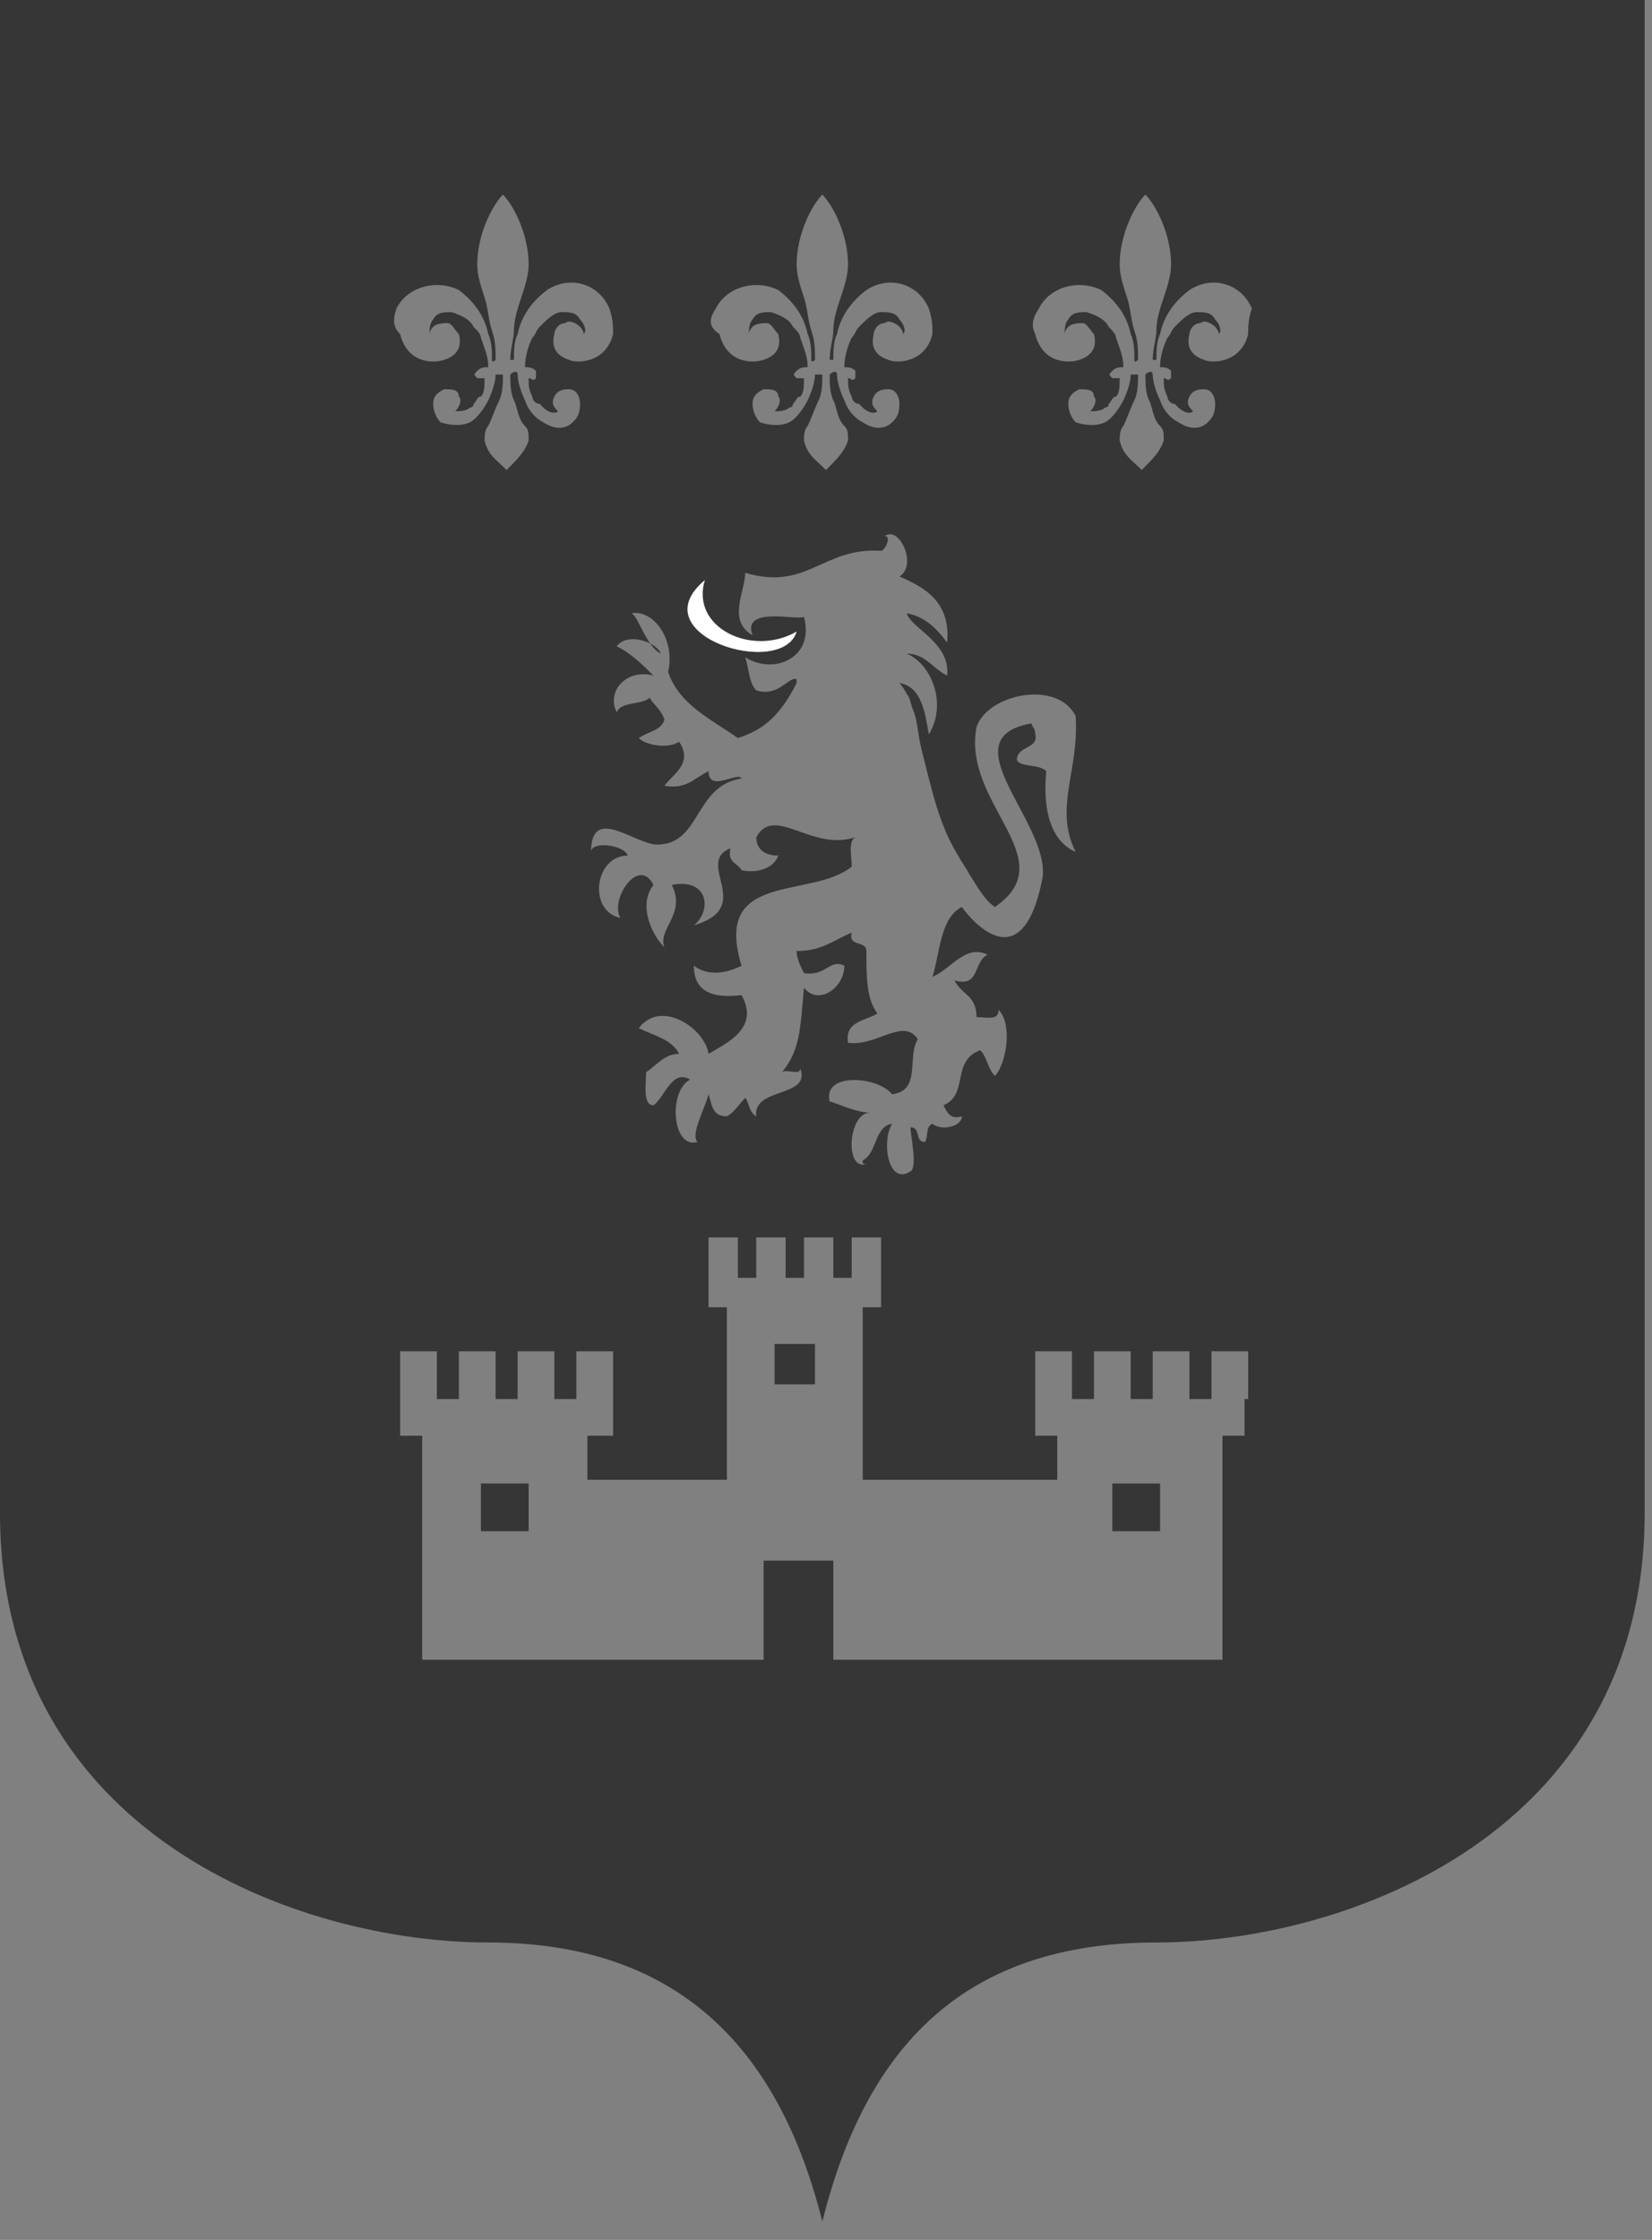 <svg width="45" height="61" viewBox="0 0 45 61" fill="none" xmlns="http://www.w3.org/2000/svg">
<rect x="0" y="0" width="45" height="61" fill="#808080" stroke="none"/>
<path d="M14.4 40.4H13.1V41.7H14.4V40.4Z" fill="#363636"/>
<path d="M31.6 40.4H30.3V41.7H31.6V40.4Z" fill="#363636"/>
<path d="M22.2 36.6H21.1V37.7H22.2V36.6Z" fill="#363636"/>
<path d="M0 0V41.2C0 50 8.2 52.9 13.3 52.9C18.4 52.9 21.2 55.7 22.4 60.5C23.6 55.7 26.3 52.9 31.5 52.9C36.7 52.9 44.8 49.9 44.8 41.2V0H0ZM19.5 8.4C19.8 7.8 20.6 7.6 21.2 7.9C21.6 8.2 21.9 8.6 22 9.1C22.1 9.3 22.1 9.6 22.1 9.8C22.1 9.9 22.2 9.8 22.2 9.8C22.2 9.5 22.2 9.3 22.1 9C22 8.7 22 8.4 21.9 8.1C21.8 7.8 21.7 7.5 21.7 7.2C21.7 6.4 22.1 5.6 22.4 5.3C22.7 5.6 23.1 6.4 23.1 7.2C23.1 7.5 23 7.8 22.9 8.1C22.8 8.4 22.7 8.7 22.7 9C22.7 9.2 22.6 9.5 22.6 9.8H22.7C22.7 9.6 22.7 9.3 22.8 9.1C22.9 8.6 23.2 8.2 23.6 7.9C24.2 7.5 25 7.7 25.3 8.4C25.4 8.7 25.4 8.9 25.4 9.1C25.2 9.9 24.4 9.9 24.2 9.8C23.9 9.7 23.7 9.5 23.8 9.1C23.8 9 23.9 8.8 24.1 8.8C24.2 8.7 24.4 8.8 24.5 8.9C24.5 8.9 24.6 9 24.6 9.1C24.7 9 24.6 8.8 24.5 8.7C24.4 8.5 24.2 8.5 24 8.5C23.8 8.5 23.6 8.7 23.4 8.9C23.3 9 23.3 9.1 23.2 9.2C23.1 9.4 23 9.7 23 10C23.1 10 23.2 10 23.3 10.1C23.3 10.2 23.3 10.3 23.3 10.3C23.2 10.4 23.2 10.3 23.1 10.3C23.1 10.5 23.1 10.6 23.2 10.8C23.2 10.9 23.3 11 23.4 11C23.4 11 23.4 11 23.5 11.1C23.6 11.2 23.8 11.3 23.9 11.2C23.8 11.1 23.7 11 23.8 10.8C23.9 10.6 24.1 10.6 24.2 10.6C24.4 10.6 24.5 10.8 24.5 11C24.5 11.3 24.4 11.4 24.3 11.5C24.1 11.7 23.8 11.7 23.5 11.5C23.3 11.4 23.1 11.2 23 10.9C22.9 10.7 22.8 10.4 22.8 10.2C22.8 10.1 22.7 10.1 22.6 10.2C22.6 10.4 22.6 10.7 22.7 10.9C22.8 11.1 22.8 11.4 23 11.6C23.1 11.7 23.1 11.8 23.1 12C23 12.3 22.8 12.5 22.5 12.8C22.2 12.5 22 12.4 21.9 12C21.9 11.9 21.9 11.7 22 11.6C22.1 11.4 22.2 11.1 22.3 10.9C22.4 10.7 22.4 10.4 22.4 10.2H22.2C22.2 10.4 22.1 10.7 22 10.9C21.9 11.1 21.7 11.4 21.5 11.5C21.3 11.6 21 11.6 20.7 11.5C20.6 11.4 20.5 11.2 20.5 11C20.5 10.8 20.6 10.7 20.8 10.6C21 10.6 21.2 10.6 21.2 10.8C21.3 10.9 21.2 11.1 21.1 11.2C21.2 11.2 21.4 11.2 21.5 11.1C21.5 11.1 21.6 11.1 21.6 11C21.7 10.9 21.7 10.8 21.8 10.8C21.9 10.7 21.9 10.5 21.9 10.3C21.8 10.3 21.7 10.3 21.7 10.3C21.6 10.2 21.6 10.2 21.7 10.1C21.8 10 21.9 10 22 10C22 9.7 21.9 9.5 21.8 9.2C21.8 9.1 21.7 9 21.6 8.9C21.5 8.7 21.3 8.6 21 8.5C20.8 8.5 20.6 8.5 20.5 8.7C20.4 8.8 20.4 9 20.4 9.1C20.4 9 20.5 8.9 20.5 8.9C20.6 8.8 20.8 8.8 20.9 8.8C21 8.8 21.1 9 21.2 9.1C21.3 9.5 21.1 9.7 20.8 9.8C20.5 9.9 19.8 9.9 19.6 9.1C19.3 8.9 19.3 8.7 19.5 8.4ZM19.2 15.8C18.7 17.1 20.5 17.9 21.7 17.2C21.3 18.5 17.4 17.3 19.2 15.8ZM17.2 16.7C17.8 16.6 18.4 17.4 18.2 18.3C18.5 19.2 19.4 19.6 20.1 20.1C20.7 19.9 21.2 19.6 21.7 18.6V18.5C21.5 18.4 21.2 19 20.6 18.8C20.4 18.6 20.4 18.2 20.3 17.9C21.1 18.4 22.2 17.9 21.9 16.8C21.7 16.9 20.2 16.5 20.5 17.3C19.8 16.9 20.3 16.1 20.3 15.6C22 16.1 22.4 14.9 24 15C24.1 15 24.3 14.6 24.1 14.6C24.5 14.3 25 15.4 24.5 15.7C25.2 16 25.9 16.4 25.8 17.5C25.5 17.1 25.2 16.8 24.7 16.7C24.8 17.1 25.9 17.5 25.8 18.4C25.4 18.2 25.2 17.8 24.7 17.8C25.4 18.1 25.8 19.2 25.3 20C25.2 19.4 25.1 18.7 24.5 18.6C24.5 18.6 24.6 18.7 24.7 18.9C24.8 19 24.8 19.2 24.9 19.4C25 19.7 25 20 25.1 20.4C25.4 21.6 25.6 22.5 26.1 23.3C26.2 23.5 26.3 23.6 26.4 23.8C26.6 24.1 26.8 24.5 27.1 24.7C29 23.4 26.2 21.9 26.6 19.8C26.9 18.9 28.8 18.5 29.3 19.5C29.4 21 28.7 22 29.3 23.2C28.6 22.9 28.4 22 28.5 21C28.3 20.8 27.8 20.9 27.7 20.7C27.7 20.3 28.3 20.4 28.2 20C28.2 19.8 28.1 19.8 28.1 19.7C25.8 20.1 28.6 22.4 28.4 23.9C27.8 27 26.2 24.7 26.2 24.7C25.6 25 25.6 26 25.4 26.6C25.9 26.4 26.3 25.7 26.9 26C26.5 26.2 26.7 26.9 26 26.7C26.2 27.1 26.6 27.1 26.6 27.7C26.9 27.7 27.2 27.8 27.2 27.5C27.6 27.9 27.4 29 27.1 29.3C26.9 29.1 26.9 28.8 26.7 28.6C25.9 28.9 26.4 29.8 25.7 30.1C25.8 30.3 25.9 30.5 26.2 30.4C26.2 30.7 25.6 30.8 25.4 30.6C25.2 30.7 25.3 30.9 25.2 31.1C24.9 31.1 25.1 30.7 24.8 30.7C24.8 30.9 25 31.8 24.8 31.9C24.2 32.3 24 31.1 24.3 30.6C23.8 30.7 23.9 31.4 23.5 31.6C23.5 31.7 23.5 31.7 23.6 31.7C23 31.9 23.1 30.3 23.7 30.3C23.3 30.3 22.7 30 22.6 30C22.4 29.2 23.9 29.3 24.3 29.8C25.1 29.7 24.7 28.8 25 28.3C24.6 27.7 23.9 28.5 23.1 28.4C23 27.8 23.6 27.8 23.9 27.6C23.6 27.2 23.6 26.6 23.6 25.9C23.6 25.6 23.1 25.8 23.2 25.4C22.7 25.6 22.4 25.9 21.7 25.9C21.7 26.1 21.8 26.3 21.9 26.5C22.5 26.6 22.6 26.1 23 26.3C23 26.9 22.3 27.4 21.9 26.9C21.8 28 21.8 28.6 21.3 29.2C21.4 29.1 21.8 29.3 21.8 29.1C22.1 29.9 20.5 29.6 20.6 30.4C20.4 30.3 20.4 30 20.3 29.9C20.1 30.1 20 30.3 19.8 30.4C19.4 30.4 19.4 30.1 19.3 29.8C19.2 30.2 18.8 30.9 19 31.1C18.3 31.3 18.2 29.7 18.8 29.4C18.3 29.1 18.1 29.9 17.8 30.1C17.5 30.1 17.6 29.5 17.6 29.2C17.9 29 18.1 28.7 18.5 28.7C18.3 28.3 17.8 28.2 17.4 28C18 27.2 19.2 28 19.3 28.7C19.8 28.4 20.7 28 20.2 27.1C19.4 27.2 18.9 27 18.9 26.3C19.3 26.6 19.8 26.5 20.2 26.3C19.4 23.7 22.1 24.5 23.2 23.6C23.2 23.3 23.1 22.9 23.3 22.8C22.1 23.2 21.1 21.9 20.6 22.8C20.6 23.1 20.8 23.3 21.2 23.3C21.1 23.6 20.7 23.8 20.2 23.7C20.1 23.5 19.8 23.5 19.9 23.1C18.9 23.5 20.6 24.7 18.9 25.2C19.4 24.8 19.3 23.9 18.3 24.1C18.7 24.9 17.9 25.3 18.1 25.8C17.7 25.4 17.4 24.6 17.8 24.1C17.4 23.3 16.6 24.5 16.9 25C16 24.8 16.2 23.3 17.1 23.3C17 23 16.1 22.9 16.1 23.2C16.1 21.9 17.3 23 17.9 23C19.1 23 18.9 21.4 20.2 21.2C20.1 21 19.3 21.6 19.3 21C18.9 21.2 18.7 21.5 18.1 21.4C18.3 21.1 18.9 20.8 18.5 20.2C18.2 20.4 17.6 20.3 17.4 20.1C17.7 19.9 18 19.9 18.1 19.6C18 19.3 17.8 19.2 17.7 19C17.5 19.2 16.9 19.1 16.8 19.4C16.5 18.8 17.1 18.2 17.8 18.4C17.5 18.1 17.2 17.8 16.8 17.6C17.1 17.2 17.9 17.5 18 17.8C17.6 17.6 17.4 16.8 17.2 16.7ZM10.8 8.4C11.1 7.8 11.9 7.6 12.5 7.9C12.9 8.2 13.2 8.6 13.3 9.1C13.4 9.3 13.4 9.6 13.4 9.8C13.4 9.9 13.5 9.8 13.5 9.8C13.5 9.5 13.5 9.3 13.4 9C13.3 8.7 13.3 8.4 13.2 8.1C13.1 7.8 13 7.5 13 7.2C13 6.4 13.4 5.6 13.7 5.3C14 5.6 14.4 6.4 14.4 7.2C14.4 7.5 14.3 7.8 14.2 8.1C14.1 8.4 14 8.7 14 9C14 9.2 13.9 9.5 13.9 9.8H14C14 9.6 14 9.3 14.1 9.1C14.2 8.6 14.5 8.2 14.9 7.9C15.5 7.5 16.3 7.7 16.6 8.4C16.7 8.7 16.7 8.9 16.7 9.1C16.5 9.9 15.7 9.9 15.5 9.8C15.2 9.7 15 9.5 15.1 9.1C15.1 9 15.2 8.8 15.4 8.8C15.5 8.7 15.7 8.8 15.8 8.9C15.8 8.9 15.9 9 15.9 9.1C16 9 15.9 8.8 15.8 8.7C15.7 8.5 15.5 8.5 15.3 8.5C15.1 8.5 14.9 8.7 14.7 8.9C14.6 9 14.6 9.1 14.5 9.2C14.4 9.4 14.3 9.7 14.3 10C14.4 10 14.5 10 14.6 10.1C14.6 10.2 14.6 10.3 14.6 10.3C14.5 10.4 14.5 10.3 14.4 10.3C14.4 10.5 14.4 10.6 14.5 10.8C14.5 10.9 14.6 11 14.7 11C14.7 11 14.7 11 14.8 11.1C14.9 11.2 15.1 11.3 15.2 11.2C15.1 11.1 15 11 15.1 10.8C15.2 10.6 15.4 10.6 15.5 10.6C15.7 10.6 15.8 10.8 15.8 11C15.8 11.3 15.7 11.4 15.6 11.5C15.4 11.7 15.1 11.7 14.8 11.5C14.6 11.4 14.4 11.2 14.3 10.9C14.2 10.7 14.1 10.4 14.1 10.2C14.1 10.1 14 10.1 13.9 10.2C13.9 10.4 13.9 10.7 14 10.9C14.1 11.1 14.1 11.4 14.3 11.6C14.4 11.7 14.4 11.8 14.4 12C14.3 12.3 14.1 12.5 13.8 12.8C13.5 12.5 13.3 12.4 13.2 12C13.2 11.9 13.2 11.7 13.3 11.6C13.4 11.4 13.5 11.1 13.6 10.9C13.7 10.7 13.7 10.4 13.7 10.2H13.5C13.5 10.4 13.4 10.7 13.3 10.9C13.2 11.1 13 11.4 12.8 11.5C12.6 11.6 12.3 11.6 12 11.5C11.9 11.4 11.8 11.2 11.8 11C11.8 10.8 11.9 10.7 12.1 10.6C12.3 10.6 12.5 10.6 12.5 10.8C12.6 10.9 12.5 11.1 12.4 11.2C12.5 11.2 12.7 11.2 12.8 11.1C12.8 11.1 12.9 11.1 12.9 11C13 10.9 13 10.8 13.1 10.8C13.2 10.7 13.2 10.5 13.2 10.3C13.1 10.3 13 10.3 13 10.3C12.9 10.2 12.9 10.2 13 10.1C13.1 10 13.2 10 13.3 10C13.3 9.7 13.2 9.5 13.1 9.2C13.1 9.1 13 9 12.9 8.9C12.8 8.7 12.6 8.6 12.3 8.5C12.1 8.5 11.9 8.5 11.8 8.7C11.7 8.8 11.7 9 11.7 9.1C11.7 9 11.8 8.9 11.8 8.9C11.9 8.8 12.1 8.8 12.2 8.8C12.3 8.8 12.4 9 12.5 9.1C12.6 9.5 12.4 9.7 12.1 9.8C11.8 9.9 11.1 9.9 10.9 9.1C10.7 8.9 10.7 8.7 10.8 8.4ZM33.9 38.1V38.6V39.1H33.3V45.2H28.9H22.7V42.5H20.8V45.2H16H15.6H11.5V39.1H10.9V38.6V38.1V36.8H11.9V38.1H12.5V36.8H13.5V38.1H14.1V36.8H15.1V38.1H15.7V36.8H16.7V38.1V38.6V39.1H16V40.3H19.8V35.6H19.3V35.2V34.8V33.7H20.1V34.8H20.6V33.7H21.4V34.8H21.9V33.7H22.7V34.8H23.2V33.7H24V34.8V35.2V35.6H23.5V40.3H28.8V39.1H28.2V38.6V38.1V36.8H29.2V38.1H29.8V36.8H30.8V38.1H31.4V36.8H32.4V38.1H33V36.8H34V38.1H33.9ZM34 9.1C33.8 9.9 33 9.9 32.8 9.8C32.5 9.7 32.3 9.5 32.4 9.1C32.4 9 32.5 8.8 32.7 8.8C32.8 8.7 33 8.8 33.1 8.9C33.1 8.9 33.2 9 33.2 9.1C33.3 9 33.2 8.8 33.1 8.7C33 8.5 32.8 8.5 32.6 8.5C32.4 8.5 32.2 8.7 32 8.9C31.9 9 31.9 9.1 31.8 9.2C31.7 9.4 31.6 9.7 31.6 10C31.7 10 31.8 10 31.9 10.1C31.9 10.2 31.9 10.3 31.9 10.3C31.8 10.4 31.8 10.3 31.7 10.3C31.7 10.5 31.7 10.6 31.8 10.8C31.8 10.9 31.9 11 32 11C32 11 32 11 32.1 11.1C32.2 11.2 32.4 11.3 32.5 11.2C32.4 11.1 32.3 11 32.4 10.8C32.5 10.6 32.7 10.6 32.8 10.6C33 10.6 33.1 10.8 33.1 11C33.1 11.3 33 11.4 32.9 11.5C32.7 11.7 32.4 11.7 32.1 11.5C31.9 11.4 31.7 11.2 31.6 10.9C31.5 10.7 31.4 10.4 31.4 10.2C31.4 10.1 31.3 10.1 31.2 10.2C31.2 10.4 31.2 10.7 31.3 10.9C31.4 11.1 31.4 11.4 31.6 11.6C31.7 11.7 31.7 11.8 31.7 12C31.6 12.3 31.4 12.5 31.1 12.8C30.8 12.5 30.6 12.4 30.5 12C30.5 11.9 30.5 11.7 30.6 11.6C30.7 11.4 30.8 11.1 30.9 10.9C31 10.7 31 10.4 31 10.2H30.8C30.8 10.4 30.7 10.7 30.6 10.9C30.5 11.1 30.3 11.4 30.1 11.5C29.9 11.6 29.6 11.6 29.3 11.5C29.2 11.4 29.1 11.2 29.1 11C29.1 10.8 29.2 10.7 29.4 10.6C29.6 10.6 29.8 10.6 29.8 10.8C29.9 10.9 29.8 11.1 29.7 11.2C29.8 11.2 30 11.2 30.1 11.1C30.1 11.1 30.2 11.1 30.2 11C30.3 10.9 30.3 10.8 30.4 10.8C30.5 10.7 30.5 10.5 30.5 10.3C30.4 10.3 30.3 10.3 30.3 10.3C30.2 10.2 30.2 10.2 30.3 10.1C30.4 10 30.5 10 30.6 10C30.6 9.7 30.5 9.5 30.4 9.2C30.4 9.1 30.3 9 30.2 8.9C30.1 8.7 29.9 8.6 29.6 8.5C29.4 8.5 29.2 8.5 29.1 8.7C29 8.8 29 9 29 9.1C29 9 29.1 8.9 29.1 8.9C29.2 8.8 29.4 8.8 29.5 8.8C29.6 8.8 29.7 9 29.8 9.1C29.9 9.5 29.7 9.7 29.4 9.8C29.1 9.9 28.4 9.9 28.2 9.1C28.1 8.9 28.1 8.7 28.3 8.4C28.6 7.8 29.4 7.6 30 7.9C30.4 8.2 30.7 8.6 30.8 9.1C30.9 9.3 30.9 9.6 30.9 9.8C30.9 9.9 31 9.8 31 9.8C31 9.5 31 9.3 30.9 9C30.8 8.7 30.8 8.4 30.7 8.1C30.6 7.8 30.5 7.5 30.5 7.2C30.5 6.4 30.9 5.6 31.2 5.3C31.5 5.6 31.9 6.4 31.9 7.2C31.9 7.5 31.8 7.8 31.7 8.1C31.6 8.4 31.5 8.7 31.5 9C31.5 9.2 31.4 9.5 31.4 9.8H31.5C31.5 9.6 31.5 9.3 31.6 9.1C31.7 8.6 32 8.2 32.4 7.9C33 7.5 33.8 7.7 34.1 8.4C34 8.7 34 8.9 34 9.1Z" fill="#363636"/>
<path d="M21.7 17.2C20.5 17.9 18.8 17.1 19.2 15.8C17.4 17.3 21.3 18.5 21.7 17.2Z" fill="white"/>
</svg>
